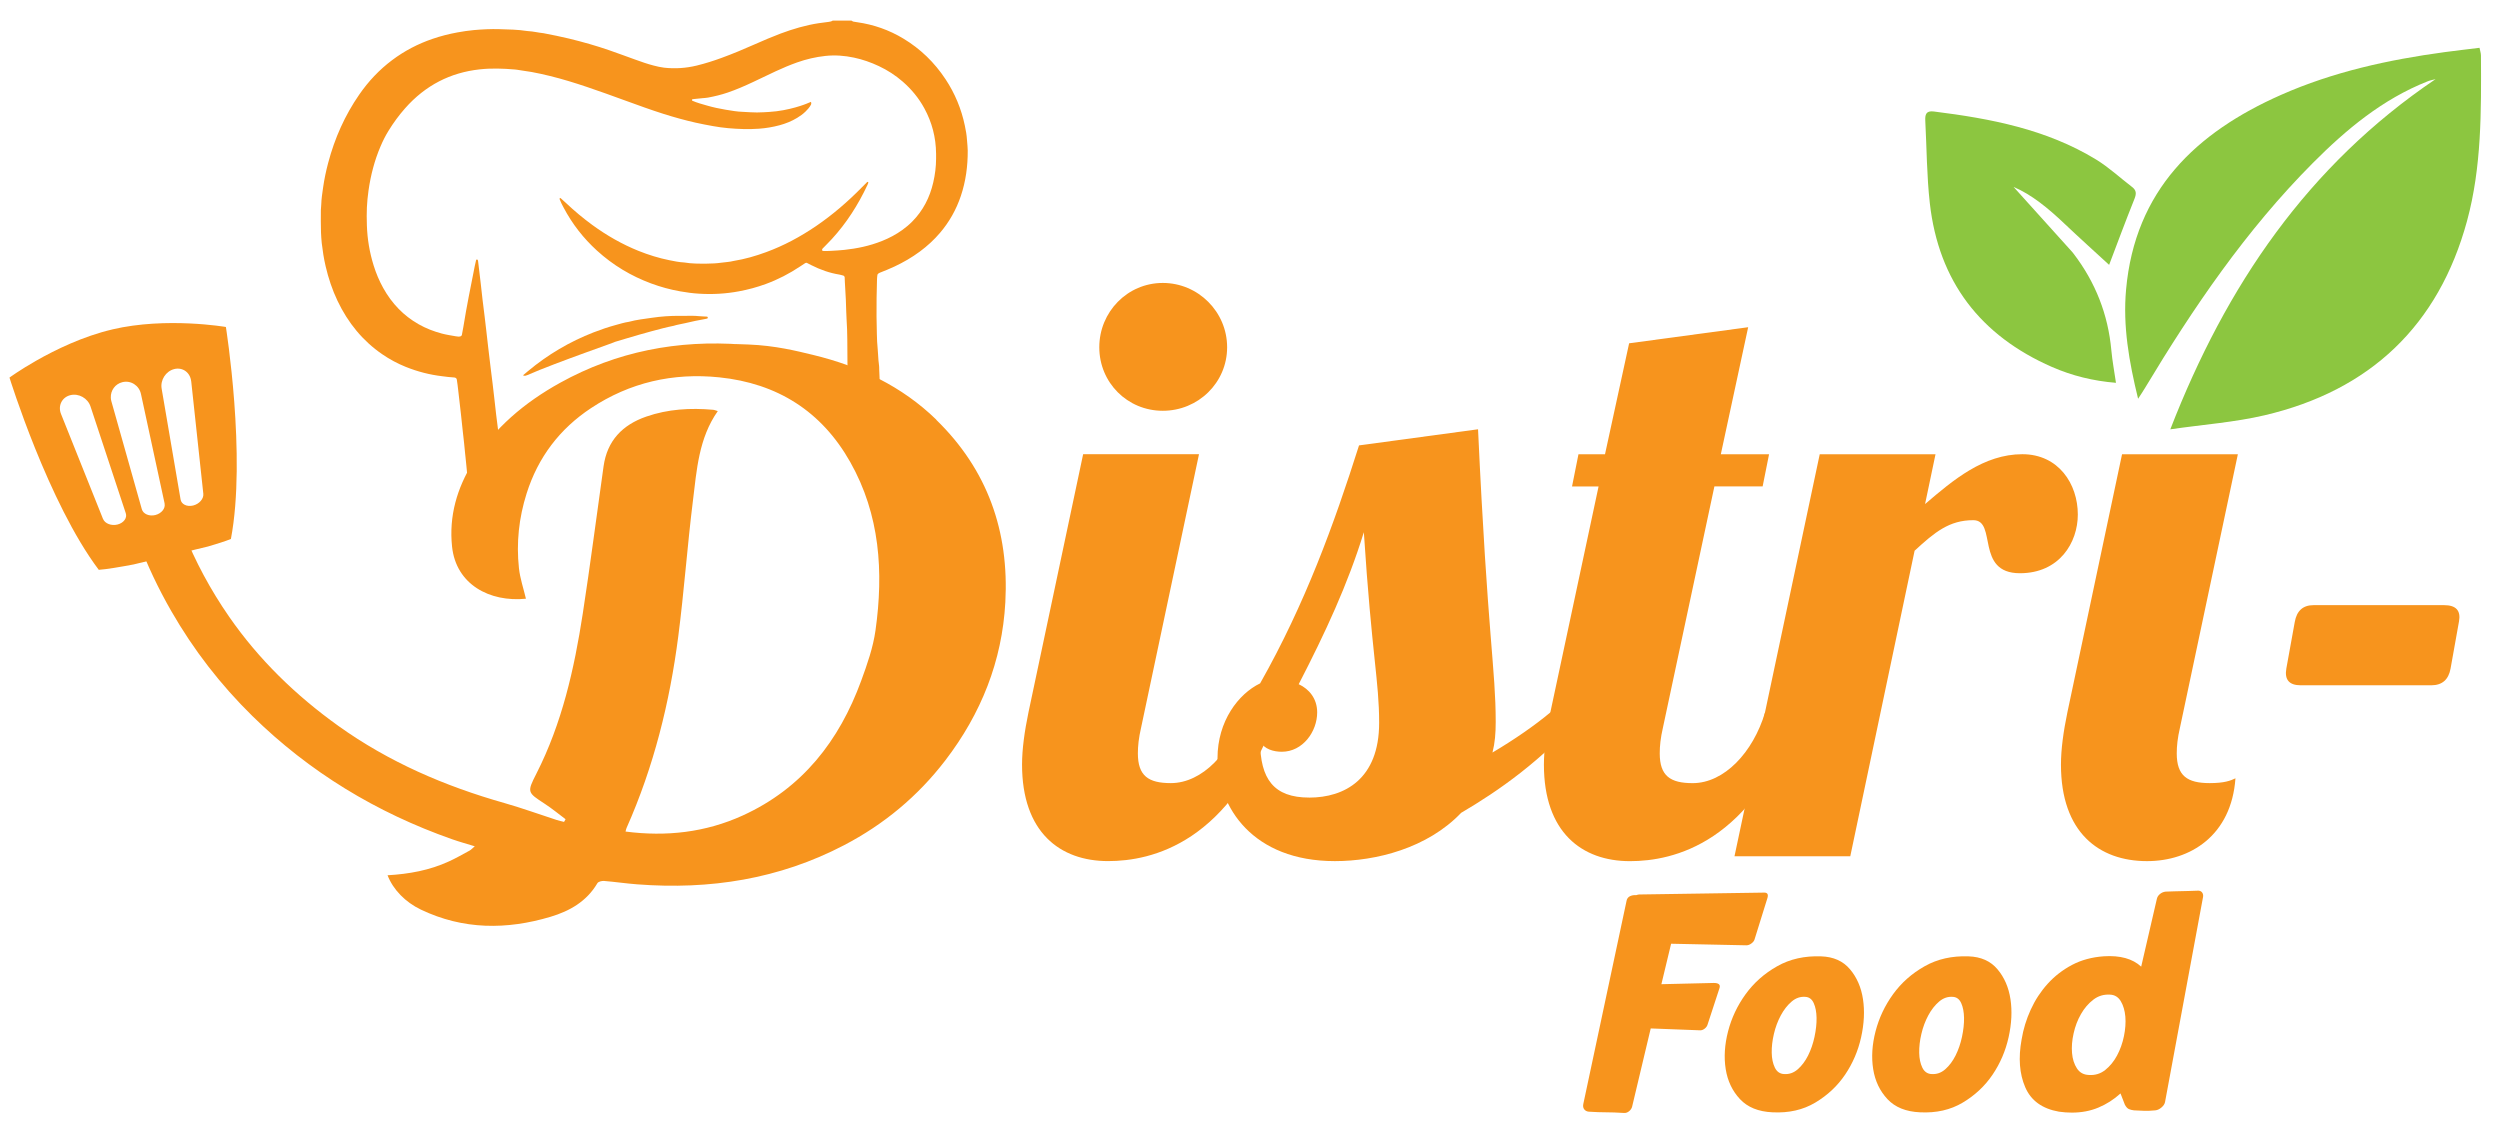 <svg xmlns="http://www.w3.org/2000/svg" xmlns:xlink="http://www.w3.org/1999/xlink" id="Calque_1" viewBox="0 0 743.16 333.95"><defs><style>      .st0 {        fill: none;      }      .st1 {        fill: #8cc640;      }      .st2 {        fill: #f7941d;      }      .st3 {        clip-path: url(#clippath);      }    </style><clipPath id="clippath"><rect class="st0" x="-116.32" y="-359.54" width="1000" height="1000"></rect></clipPath></defs><g class="st3"><path class="st2" d="M345.66,84.11c10.52,0,19.12,8.6,19.12,19.12s-8.6,18.88-19.12,18.88-18.88-8.37-18.88-18.88,8.37-19.12,18.88-19.12"></path><path class="st2" d="M33.4,97.93c-8.68,2.02-16.91,6.03-22.64,9.29-4.88,2.78-7.94,5.02-7.94,5.02,0,0,11.54,37.25,26.54,57.15,2.37-.16,6.48-.87,10.35-1.6l4.52-1.09,9.16-2.21,8.42-2.03c2.71-.79,5.23-1.59,6.83-2.24,4.65-24.49-1.49-63.02-1.49-63.02,0,0-17.67-3.05-33.75.72M30.62,154.26l-12.49-31.22c-.96-2.41.26-4.94,2.77-5.57,2.5-.63,5.21.91,6.01,3.37l10.48,31.73c.48,1.41-.64,2.89-2.45,3.35-1.83.46-3.75-.27-4.31-1.66M48.92,149.68c.32,1.44-.91,2.96-2.74,3.42-1.81.46-3.62-.31-4.02-1.73l-9.05-32.08c-.11-.36-.16-.73-.17-1.1-.08-2.1,1.28-4.05,3.42-4.58,2.51-.64,5,.97,5.54,3.49l2.75,12.73,4.29,19.86ZM56.84,113.33l3.6,33.46c.16,1.47-1.19,3.02-3.02,3.48-.02,0-.03.01-.05.01-1.79.43-3.45-.36-3.69-1.8l-1.33-7.79-4.3-25.16c-.44-2.55,1.23-5.18,3.74-5.82,2.51-.63,4.76,1.03,5.04,3.62"></path><path class="st2" d="M356.42,135.02l-17.21,81.27c-.72,3.11-.96,5.5-.96,7.65,0,6.69,3.11,8.85,9.8,8.85,9.32,0,17.93-9.08,21.51-21.04h10.04c-13.62,38.96-37.29,44.22-50.2,44.22-14.34,0-25.58-8.6-25.58-28.68,0-4.54.72-9.8,1.91-15.54l16.25-76.73h34.42Z"></path><path class="st2" d="M460.88,211.76c-4.55,3.82-10.76,8.12-17.22,11.94.73-2.87.96-5.74.96-9.07,0-15.78-2.38-25.11-5.25-87.02l-35.38,4.79c-7.42,23.42-16.02,47.09-29.4,70.74-6.46,3.11-12.67,11.24-12.67,22.24,0,14.58,10.51,30.6,34.89,30.6,12.2,0,27.49-3.82,37.53-14.35,11-6.45,24.14-15.54,36.58-29.87h-10.04ZM389.17,237.09c-10.51,0-14.58-5.51-14.58-16.73,1.2,2.38,4.07,3.11,6.45,3.11,6.22,0,10.51-5.98,10.51-11.71,0-4.07-2.38-6.93-5.49-8.37,7.89-15.29,14.58-29.64,19.36-45.18,2.4,36.82,4.55,44.22,4.55,56.66,0,16.72-10.29,22.23-20.8,22.23"></path><path class="st2" d="M519.67,97.26l-8.13,37.77h14.34l-1.91,9.56h-14.34l-15.3,71.71c-.72,3.11-.95,5.5-.95,7.65,0,6.69,3.11,8.85,9.8,8.85,9.32,0,17.93-9.08,21.51-21.03h10.04c-13.62,38.96-37.29,44.22-50.2,44.22-14.34,0-25.58-8.6-25.58-28.68,0-4.54.72-9.8,1.91-15.54l14.34-67.17h-7.89l1.91-9.56h7.89l7.17-32.99,35.38-4.78Z"></path><path class="st2" d="M575.36,135.02l-3.11,14.82c8.37-7.17,17.45-14.82,28.92-14.82,10.76,0,16.49,8.84,16.49,17.93,0,8.37-5.5,17.45-17.21,17.45-13.39,0-6.69-15.77-13.86-15.77s-11.47,3.58-17.45,9.08l-19.12,90.83h-34.42l25.34-119.51h34.42Z"></path><path class="st2" d="M665.24,135.02l-17.21,81.27c-.72,3.11-.96,5.5-.96,7.65,0,6.69,3.11,8.85,9.8,8.85,4.3,0,6.22-.72,7.65-1.43-1.2,16.97-13.39,24.62-26.29,24.62-14.34,0-25.58-8.6-25.58-28.68,0-4.54.72-9.8,1.91-15.54l16.25-76.73h34.42Z"></path><path class="st2" d="M485.2,328.88c-.13.56-.44,1.04-.93,1.45-.5.4-1.03.57-1.59.51-1.99-.13-3.73-.19-5.22-.19s-3.23-.06-5.22-.19c-.56-.06-1-.3-1.31-.7-.31-.4-.4-.92-.28-1.54l12.87-60.45c.19-.99.93-1.55,2.24-1.68h.65c.37-.12.65-.19.84-.19l37.22-.56c.93,0,1.24.53.93,1.59l-3.83,12.31c-.12.44-.43.84-.93,1.21-.5.37-.99.56-1.49.56l-22.39-.47-2.89,12.03,15.58-.37c1.49,0,2.05.53,1.68,1.58l-3.54,10.82c-.13.44-.41.83-.84,1.17-.43.34-.87.51-1.31.51l-14.74-.56-5.5,23.13Z"></path><path class="st2" d="M541.35,284.29c3.67.12,6.53,1.4,8.58,3.83,2.05,2.42,3.34,5.39,3.87,8.91.53,3.51.34,7.29-.56,11.33-.9,4.04-2.49,7.74-4.76,11.1-2.27,3.36-5.22,6.13-8.86,8.3-3.64,2.18-7.88,3.14-12.73,2.89-4.17-.19-7.39-1.49-9.66-3.92-2.27-2.43-3.68-5.39-4.24-8.91-.56-3.51-.33-7.26.7-11.24,1.03-3.98,2.77-7.66,5.22-11.05,2.46-3.39,5.58-6.16,9.38-8.3,3.79-2.15,8.15-3.12,13.06-2.94M530.34,319.27c1.49.12,2.84-.34,4.06-1.4,1.21-1.06,2.24-2.43,3.08-4.1.84-1.68,1.48-3.53,1.91-5.55.43-2.02.64-3.9.61-5.64-.03-1.74-.31-3.2-.84-4.38-.53-1.18-1.35-1.8-2.47-1.87-1.49-.12-2.86.34-4.1,1.4-1.24,1.06-2.32,2.43-3.22,4.11-.9,1.68-1.59,3.51-2.05,5.5-.47,1.99-.68,3.86-.65,5.6.03,1.74.34,3.22.93,4.43.59,1.21,1.51,1.85,2.75,1.91"></path><path class="st2" d="M585.19,284.29c3.67.12,6.53,1.4,8.58,3.83,2.05,2.42,3.34,5.39,3.87,8.91.53,3.51.34,7.29-.56,11.33-.9,4.04-2.49,7.74-4.76,11.1-2.27,3.36-5.22,6.13-8.86,8.3-3.64,2.18-7.88,3.14-12.73,2.89-4.17-.19-7.39-1.49-9.66-3.92-2.27-2.43-3.68-5.39-4.24-8.91-.56-3.51-.33-7.26.7-11.24,1.03-3.98,2.77-7.66,5.22-11.05,2.46-3.39,5.58-6.16,9.38-8.3,3.79-2.15,8.15-3.12,13.06-2.94M574.18,319.27c1.49.12,2.84-.34,4.06-1.4,1.21-1.06,2.24-2.43,3.08-4.1.84-1.68,1.48-3.53,1.91-5.55.43-2.02.64-3.9.61-5.64-.03-1.74-.31-3.2-.84-4.38-.53-1.18-1.35-1.8-2.47-1.87-1.49-.12-2.86.34-4.1,1.4-1.24,1.06-2.32,2.43-3.22,4.11-.9,1.68-1.59,3.51-2.05,5.5-.47,1.99-.68,3.86-.65,5.6.03,1.74.34,3.22.93,4.43.59,1.21,1.51,1.85,2.75,1.91"></path><path class="st2" d="M630.34,325.05c-1.99,1.81-4.18,3.2-6.58,4.2-2.39,1-5.02,1.49-7.88,1.49-1.24,0-2.52-.09-3.83-.28-4.98-.87-8.32-3.3-10.03-7.28-1.71-3.98-2.07-8.71-1.07-14.18.5-3.05,1.4-6,2.71-8.86,1.3-2.86,2.98-5.42,5.04-7.7,2.05-2.27,4.46-4.13,7.23-5.6,2.77-1.46,5.92-2.32,9.47-2.57,4.85-.31,8.55.72,11.1,3.08l4.66-20.15c.12-.56.43-1.04.93-1.45.5-.4,1.06-.64,1.68-.7.99-.06,1.85-.09,2.56-.09s1.42-.02,2.1-.05c.68-.03,1.4-.05,2.15-.05s1.62-.03,2.61-.09c.62-.06,1.09.11,1.4.51.31.4.4.89.28,1.45l-11.29,60.91c-.12.56-.48,1.09-1.07,1.59-.59.5-1.2.78-1.82.84-1.37.13-2.44.17-3.22.14-.78-.03-1.82-.08-3.12-.14-.56-.06-1.06-.19-1.49-.37-.44-.19-.84-.62-1.21-1.3l-1.3-3.36ZM620.92,319.55c1.86.13,3.5-.37,4.9-1.49,1.4-1.12,2.57-2.55,3.5-4.29.93-1.74,1.62-3.65,2.05-5.74.43-2.08.57-4.03.42-5.83-.16-1.8-.61-3.33-1.35-4.57-.75-1.24-1.8-1.9-3.17-1.96-1.87-.12-3.53.37-4.99,1.49-1.46,1.12-2.69,2.55-3.68,4.29-1,1.74-1.73,3.65-2.19,5.74-.47,2.08-.62,4.03-.47,5.83.15,1.8.64,3.33,1.45,4.57.81,1.25,1.99,1.9,3.54,1.96"></path><path class="st2" d="M278.35,124.77c-10.28-10-22.83-15.91-36.63-19.26-4.87-1.18-11.27-2.79-19.23-3.1s-1.27.04-1.87,0c-19.14-1.42-37.25,2.04-54.12,11.38-10.52,5.83-19.53,13.36-25.92,23.68-4.73,7.65-7.16,15.92-6.2,25.03,1.18,11.21,11.14,16.56,21.96,15.48-.71-3.01-1.75-6.01-2.08-9.09-.81-7.53-.02-14.92,2.28-22.2,3.4-10.77,9.86-19.23,19.16-25.38,11.53-7.62,24.35-10.56,38.12-9.14,17.25,1.78,30.39,10.08,38.92,25.17,8.85,15.66,9.95,32.69,7.51,50.06-.71,5.08-2.46,10.07-4.24,14.93-6.54,17.9-17.54,32.04-35.26,40.1-11.04,5.02-22.66,6.33-34.8,4.76.13-.49.17-.8.3-1.07,8.08-18.18,12.83-37.3,15.37-56.94,1.73-13.38,2.69-26.87,4.35-40.26,1.14-9.19,1.71-18.63,7.4-26.72-.53-.15-.96-.35-1.4-.39-6.75-.59-13.4-.22-19.87,2.03-7.1,2.47-11.6,7.15-12.68,14.75-2.07,14.61-3.94,29.25-6.19,43.84-2.53,16.42-6.16,32.56-13.78,47.54-2.83,5.57-2.72,5.57,2.52,8.99,2.13,1.39,4.11,3.03,6.15,4.56-.15.27-.3.53-.45.8-.74-.19-1.49-.35-2.21-.58-5.18-1.68-10.3-3.54-15.53-5.03-17.68-5.01-34.32-12.18-49.34-22.92-12.63-9.04-23.64-19.71-32.49-32.48-5.55-8.01-10.06-16.42-13.56-25.21-4.46,1.03-8.92,2-13.4,2.92,2.65,6.99,5.89,13.88,9.78,20.64,6.61,11.51,14.65,21.9,24.09,31.17,16.99,16.69,36.9,28.73,59.34,36.63,2.13.75,4.31,1.35,6.78,2.11-.73.61-1.09,1.04-1.56,1.29-2,1.09-4,2.23-6.07,3.18-5.77,2.67-11.94,3.78-18.3,4.14,1.67,4.29,5.28,7.99,9.93,10.22,12.55,6,25.49,6.03,38.54,2.12,5.68-1.7,10.74-4.57,13.91-9.98.27-.46,1.31-.72,1.96-.67,3.3.27,6.58.76,9.88,1.01,21.54,1.66,42.17-1.54,61.5-11.64,11.87-6.2,21.91-14.55,30.06-25.17,10.66-13.9,16.92-29.53,17.87-47.06,1.14-21.03-5.28-39.37-20.53-54.21"></path><path class="st1" d="M737.07,14.2c.18.92.43,1.62.43,2.32.09,16.5.22,33.12-4.13,49.13-8.46,31.13-28.88,50.48-60.25,57.81-8.83,2.07-17.99,2.72-27.96,4.16,16.59-42.74,40.84-78.42,78.84-104.09-.79.21-1.61.35-2.36.65-13.37,5.29-24.16,14.27-34.14,24.3-19.84,19.94-35.54,43-49.96,67-.52.87-1.09,1.71-1.96,3.06-2.7-11.06-4.56-21.61-3.57-32.5,2.66-29.4,20.71-46.63,46.1-57.85,15.47-6.84,31.85-10.42,48.55-12.69,3.41-.46,6.84-.85,10.42-1.29"></path><path class="st1" d="M626.96,78.73c-3.89-3.58-8.69-7.9-13.38-12.34-4.71-4.46-9.64-8.55-15.01-10.82,5.58,6.19,11.51,12.77,17.44,19.35.14.15.26.33.39.49q9.79,12.8,11.23,28.74c.28,3.1.87,6.18,1.37,9.65-6.8-.56-13.06-2.11-19.01-4.71-21.3-9.32-33.7-25.46-36.32-48.65-.92-8.11-.92-16.33-1.35-24.5-.09-1.79.15-3.1,2.53-2.8,16.86,2.11,33.43,5.26,48.21,14.26,3.82,2.33,7.16,5.45,10.74,8.19,1.29.99,1.31,1.99.7,3.52-2.75,6.85-5.31,13.78-7.53,19.62"></path><path class="st2" d="M722.73,203.71h-38.82c-3.43,0-4.85-1.67-4.26-5l2.5-13.82c.59-3.33,2.45-5,5.59-5h38.82c3.53,0,5,1.62,4.41,4.85l-2.5,13.97c-.59,3.33-2.5,5-5.74,5"></path><path class="st2" d="M241.08,30.33c.12.29.11.58-.04.85-.43.78-.99,1.41-1.6,1.99-.76.74-1.6,1.34-2.48,1.87-1.65,1-3.41,1.7-5.22,2.19-2.01.54-4.04.88-6.11,1.03-3.06.22-6.12.11-9.17-.16-1.52-.13-3.04-.35-4.55-.62-1.71-.31-3.41-.63-5.1-1.01-3.19-.72-6.35-1.6-9.49-2.59-3.9-1.23-7.76-2.65-11.62-4.05-3.73-1.35-7.46-2.72-11.22-3.98-3.63-1.22-7.28-2.35-10.98-3.26-1.82-.45-3.64-.85-5.48-1.19-1.44-.27-2.9-.39-4.35-.67-.2-.04-.4-.06-.6-.07-3.52-.3-7.04-.43-10.56-.03-8.57.96-16.02,4.66-22.14,11.62-1.79,2.03-3.4,4.23-4.85,6.58-.92,1.48-1.71,3.05-2.4,4.68-1.78,4.16-2.92,8.55-3.57,13.1-.51,3.6-.62,6.43-.49,10.35.13,4.09.8,8.06,2,11.92.73,2.35,1.67,4.59,2.84,6.7,2.61,4.7,6.12,8.29,10.5,10.78,2.21,1.26,4.53,2.15,6.93,2.79,1.36.36,2.75.57,4.12.81.46.08.92.14,1.39.05.13-.03.43-.27.45-.4.15-.81.32-1.61.45-2.43.97-6.07,2.2-12.08,3.39-18.09.12-.59.25-1.17.39-1.75.04-.17.16-.23.3-.2.13.03.22.12.26.29.02.07.03.15.04.22.24,2.16.5,4.33.77,6.48.21,1.64.36,3.28.55,4.92.19,1.64.41,3.28.61,4.91.17,1.41.34,2.83.5,4.25.19,1.64.35,3.29.56,4.92.25,2.01.5,4.02.72,6.04.18,1.64.41,3.28.61,4.91.18,1.49.35,2.98.52,4.47.18,1.57.35,3.14.53,4.7.19,1.56.41,3.12.59,4.69.13,1.12.25,2.24.39,3.35.25,2.01.46,4.03.68,6.04.05.41-.12.72-.39.98-.15.14-.31.28-.47.42-.38.31-.75.62-1.13.93-.75.62-1.51,1.23-2.25,1.87-1.06.92-2.16,1.76-3.31,2.51-.57.38-1.15.76-1.72,1.13-.23.15-.54-.03-.59-.36-.04-.22-.1-.44-.12-.66-.05-.52-.08-1.05-.13-1.57-.08-.82-.16-1.64-.24-2.47-.05-.52-.1-1.05-.15-1.57-.08-.82-.16-1.64-.25-2.47-.04-.37-.09-.74-.12-1.12-.2-2.24-.45-4.48-.71-6.72-.2-1.72-.36-3.43-.55-5.15-.13-1.19-.25-2.39-.41-3.58-.29-2.23-.46-4.48-.82-6.7-.04-.26-.31-.52-.56-.55-.07,0-.13-.04-.2-.04-1.2-.05-2.38-.23-3.57-.37-3.72-.44-7.34-1.37-10.86-2.79-2.45-.99-4.79-2.24-7.01-3.77-5.7-3.92-10.11-9.23-13.27-15.88-1.55-3.26-2.7-6.7-3.53-10.28-.53-2.26-.88-4.56-1.15-6.87-.12-1.04-.16-2.1-.22-3.15-.04-.64-.09-6.21-.04-6.69.05-.52.1-1.05.11-1.57.05-1.73.31-3.44.56-5.14.35-2.45.86-4.86,1.49-7.24,1.96-7.43,5.01-14.22,9.24-20.33,2.76-4,6.01-7.42,9.75-10.23,3.73-2.81,7.77-4.89,12.05-6.35,2.42-.83,4.87-1.45,7.37-1.91,1.64-.3,3.29-.55,4.94-.7,2.52-.22,5.04-.35,7.57-.27,2.72.09,5.45.11,8.15.54.13.02.26.03.4.04,1.53.08,3.03.47,4.55.62,2.55.5,5.1.99,7.63,1.61,4.03.98,8.02,2.11,11.95,3.47,2.54.88,5.06,1.82,7.59,2.73,1.84.66,3.67,1.32,5.55,1.8,1.04.27,2.08.52,3.13.64,3.26.36,6.5.15,9.71-.63,2.53-.62,5.02-1.41,7.49-2.32,3.29-1.2,6.52-2.57,9.74-3.99,2.54-1.12,5.08-2.22,7.66-3.19,3.73-1.39,7.51-2.51,11.41-3.1.99-.15,1.98-.28,2.97-.39.4-.05.79-.14,1.14-.37h5.58c.18.1.35.24.53.29.39.09.79.13,1.18.19,4.86.69,9.47,2.28,13.8,4.91,4.94,2.99,9.13,6.98,12.48,12.07,2.74,4.15,4.67,8.74,5.72,13.79.29,1.39.55,2.79.63,4.22.03.6.1,1.2.15,1.8.03.45.07.9.07,1.35.03,4.63-.58,9.14-2.04,13.49-1.39,4.13-3.47,7.77-6.18,10.96-1.81,2.12-3.82,3.96-6,5.57-2.4,1.78-4.94,3.24-7.59,4.48-1.41.66-2.85,1.24-4.3,1.81-.18.07-.37.18-.52.31-.1.08-.21.23-.22.36-.06.45-.11.9-.12,1.34-.1,3.68-.18,7.37-.14,11.06.02,1.73.06,3.46.1,5.19.03,1.5.09,3.01.25,4.5.06.52.08,1.05.11,1.58.06,1.13.14,2.25.3,3.37.06.4,0,.26.04,1.12.11,2.68.21,3.08-.07,3.3-.44.35-1.37-.14-2.44-.7-2.12-1.12-2.26-1.99-3.45-2.03-1.63-.06-1.99,0-1.99,0-.26,0-.53-.03-.8-.06-.35-.03-.64-.34-.66-.7-.02-.53-.03-1.05-.03-1.58-.02-2.41-.02-4.82-.05-7.22-.02-2.03-.08-4.06-.22-6.09-.05-.68-.07-1.35-.09-2.03-.08-2.48-.14-4.96-.33-7.44-.08-.97-.09-1.95-.14-2.93,0-.16-.23-.44-.38-.48-.39-.1-.77-.23-1.16-.3-2.92-.47-5.7-1.45-8.38-2.81-.43-.21-.85-.42-1.27-.65-.21-.11-.4-.04-.57.06-.47.29-.92.6-1.38.91-3.27,2.19-6.71,3.97-10.33,5.29-2.6.95-5.24,1.66-7.93,2.16-3.95.75-7.93.96-11.92.71-1.86-.11-3.7-.36-5.55-.69-2.96-.52-5.86-1.31-8.71-2.37-5.86-2.18-11.25-5.37-16.07-9.76-3.97-3.62-7.32-7.87-9.93-12.83-.41-.77-.82-1.55-1.13-2.38-.07-.17-.06-.3.09-.39.05-.03.14-.01.19.03.52.46,1.05.92,1.55,1.4,2.5,2.36,5.12,4.56,7.86,6.56,4.32,3.15,8.88,5.75,13.72,7.7,3.01,1.21,6.09,2.16,9.23,2.79,1.44.29,2.88.59,4.34.66,2.24.38,4.5.37,6.77.35,1.46-.01,2.92-.08,4.38-.29,1.19-.17,2.39-.2,3.56-.51,3.3-.53,6.51-1.45,9.68-2.62,5.21-1.91,10.12-4.54,14.81-7.73,4.92-3.35,9.46-7.26,13.71-11.6.49-.5.99-1,1.49-1.49.05-.04.13-.08.19-.06.16.04.21.16.15.32-.08.21-.16.41-.25.61-2.79,5.96-6.26,11.35-10.56,16.04-.91.99-1.87,1.92-2.8,2.89-.1.1-.13.26-.11.4.01.07.04.18.08.2.12.05.26.09.39.09.73,0,1.46,0,2.19-.05,1.33-.08,2.66-.15,3.98-.29,3.62-.4,7.36-1.11,11.28-2.69,2.07-.83,4.05-1.88,5.92-3.22,1.07-.77,2.08-1.62,3.02-2.58,3.11-3.16,5.15-7.04,6.19-11.61.52-2.27.82-4.57.83-6.91,0-.53,0-1.05,0-1.58-.04-4.86-1.23-9.34-3.48-13.47-1.69-3.11-3.88-5.72-6.43-7.95-2.17-1.89-4.54-3.41-7.06-4.6-2.4-1.13-4.87-2-7.43-2.54-2.82-.6-5.67-.81-8.54-.5-2.85.31-5.64.96-8.38,1.93-2.16.77-4.27,1.66-6.36,2.63-2.27,1.06-4.53,2.17-6.8,3.23-2.45,1.15-4.93,2.23-7.48,3.1-1.91.65-3.86,1.12-5.83,1.49-.52.1-1.06.12-1.59.17-.99.1-1.98.19-2.98.3-.14.02-.22.17-.2.29.01.07.06.16.11.18,1.43.62,2.92,1.02,4.4,1.44,1.8.52,3.63.91,5.47,1.22,1.71.28,3.42.59,5.15.64.73.02,1.46.08,2.19.12,1.33.08,2.66.09,3.99,0,.53-.03,1.06-.06,1.59-.09,6.04-.34,11.12-2.44,11.12-2.44.6-.24,1.08-.44,1.32-.55"></path><path class="st2" d="M155.45,111.58c.48-.4.95-.8,1.43-1.2,5.97-5,12.5-8.82,19.55-11.57,2.19-.85,4.4-1.6,6.65-2.21,1.28-.35,2.56-.75,3.88-.94,2.26-.62,4.58-.86,6.87-1.2,2.7-.4,5.41-.59,8.14-.57.6,0,1.2,0,1.8,0,1.33-.02,2.66-.05,3.99.09.79.08,1.59.08,2.39.14.14,0,.23.15.26.31.02.13-.07.23-.22.27-.13.03-.26.06-.39.09-2.1.36-4.18.81-6.25,1.3-1.1.26-2.23.41-3.31.76-2.16.42-4.27,1.01-6.4,1.57-3.8.99-14.13,4.14-11.33,3.3,2.8-.84-17.29,6.04-25.72,9.77-.18.08-.38.14-.57.19-.27.07-.52.02-.77-.13v.05Z"></path></g></svg>
